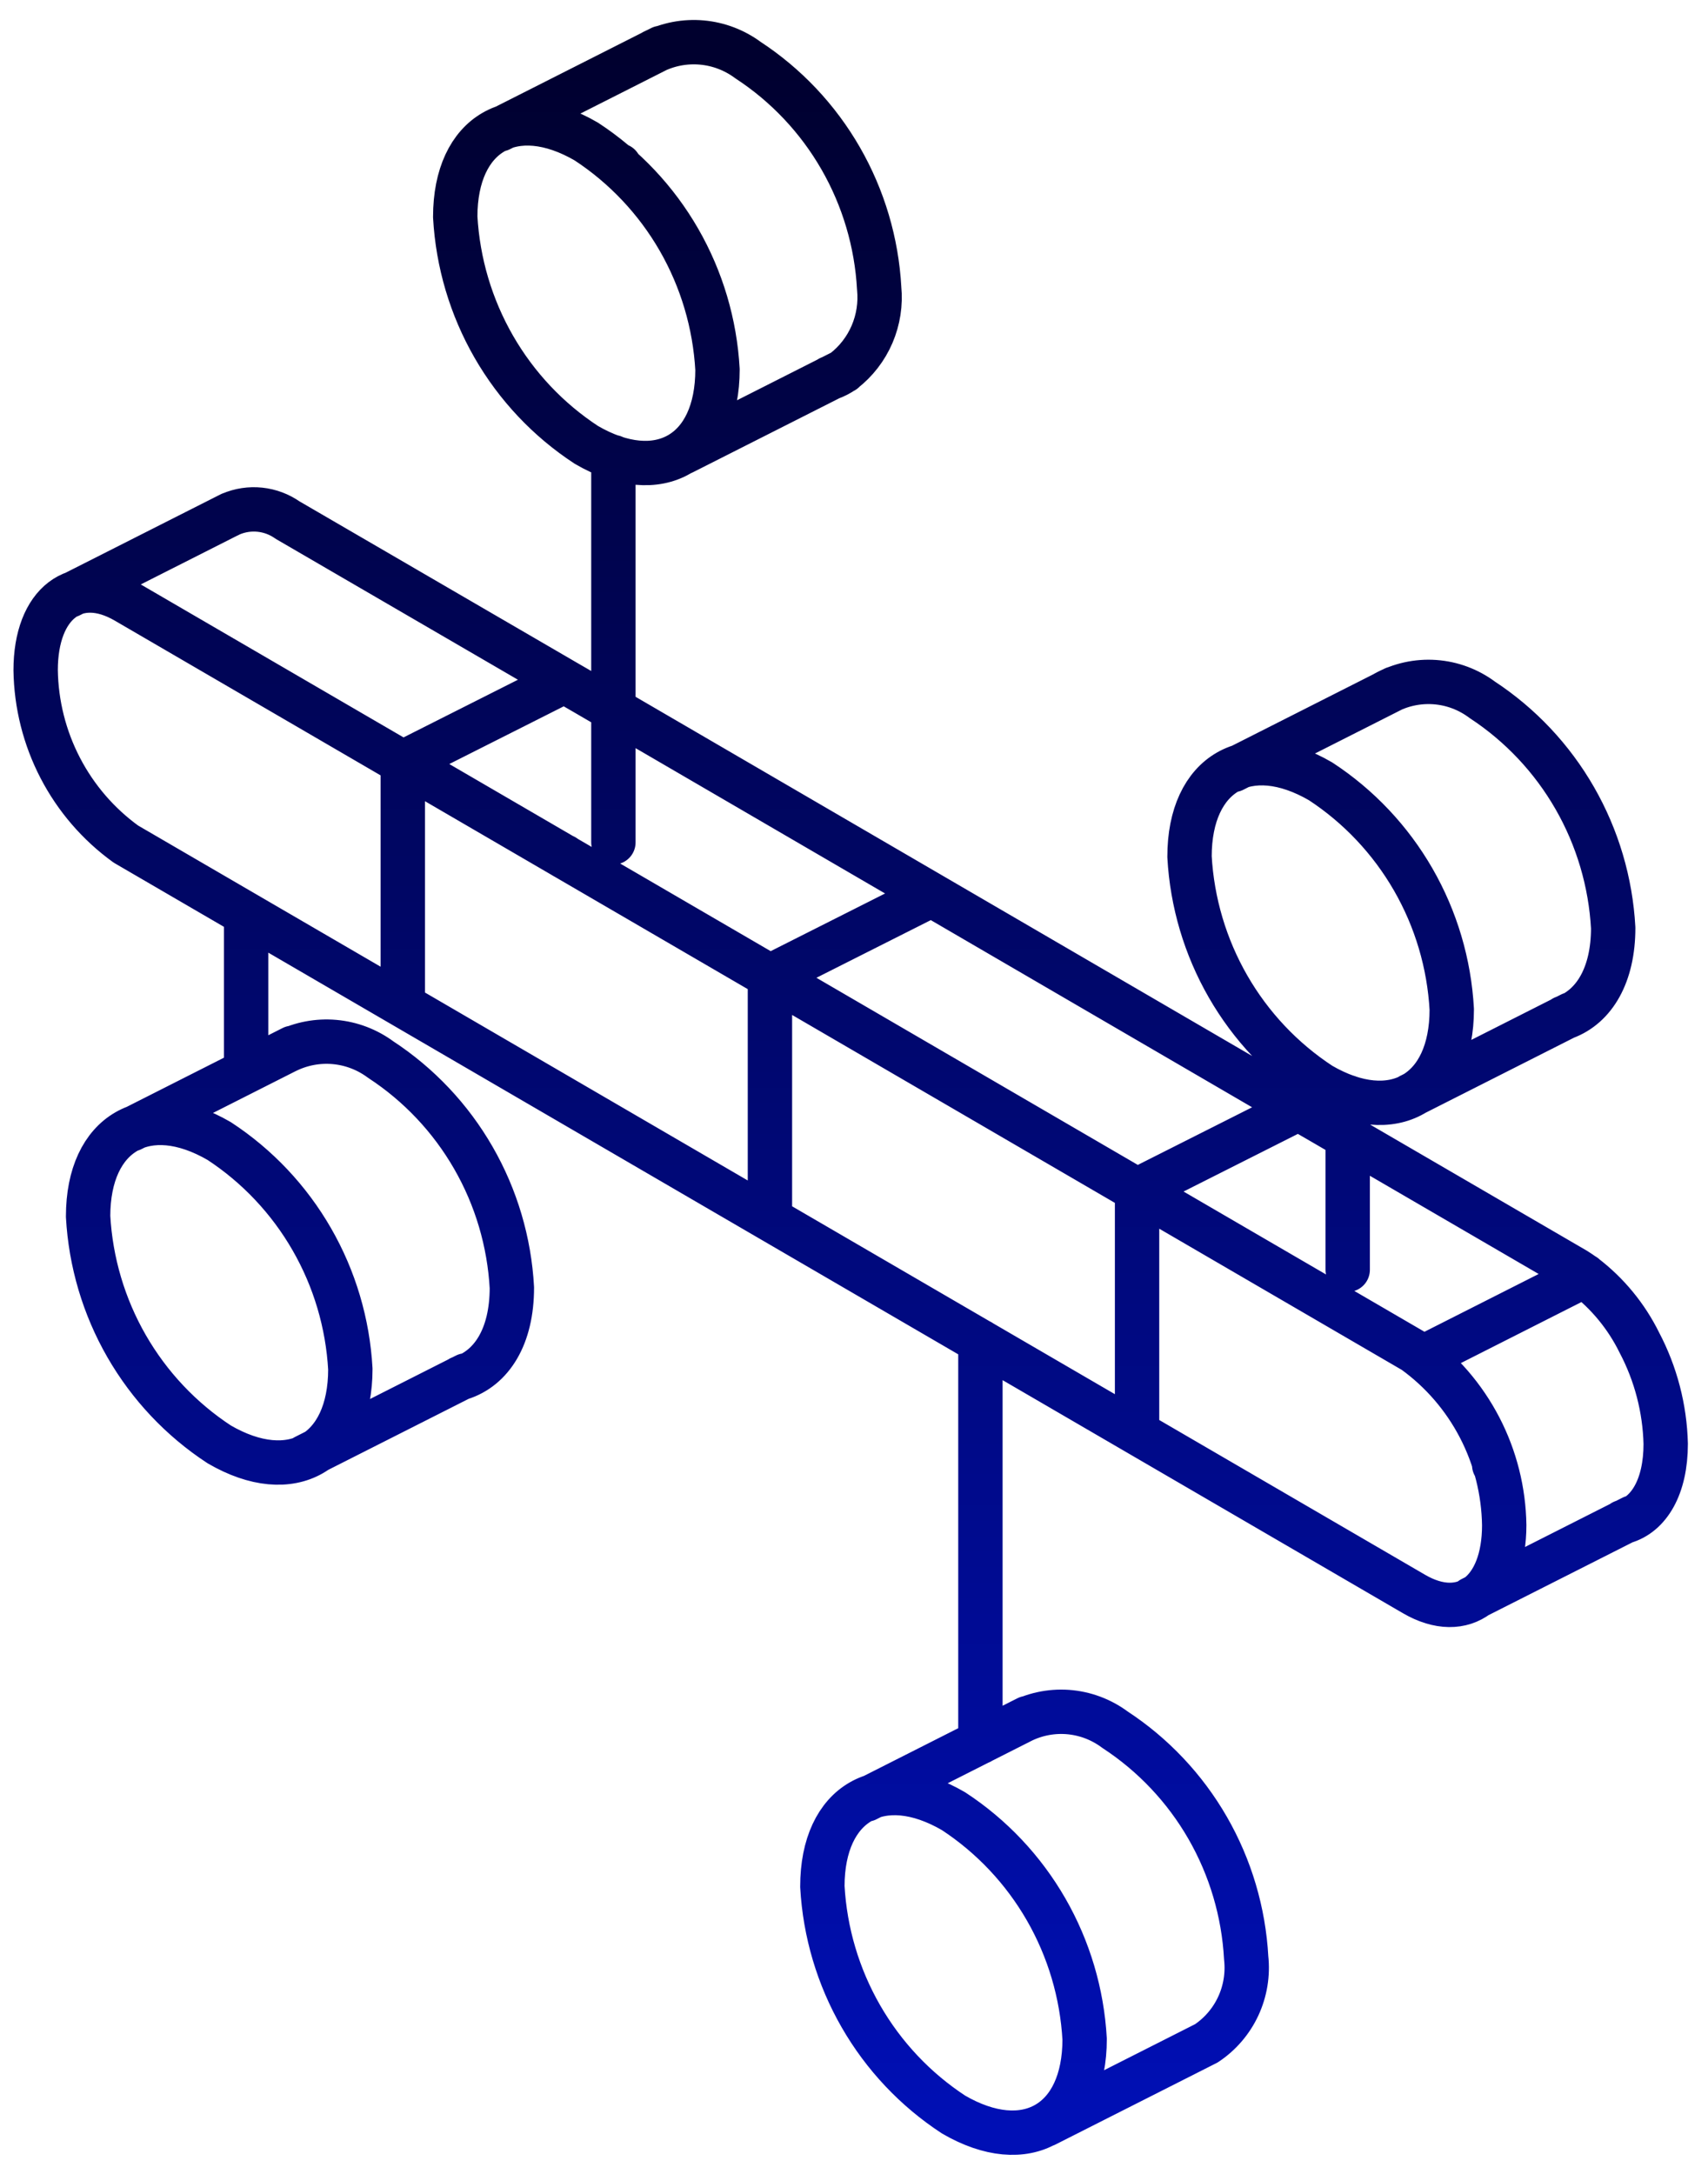 <svg width="77" height="98" viewBox="0 0 77 98" fill="none" xmlns="http://www.w3.org/2000/svg">
<path d="M51.261 64.59L63.745 71.858C65.991 73.166 67.813 71.777 67.813 68.757C67.79 67.22 67.41 65.711 66.703 64.35C65.996 62.989 64.983 61.813 63.745 60.919L51.261 53.652M51.261 64.59V53.652M51.261 64.59L34.71 54.956M51.261 53.652L34.71 44.016M51.261 53.652L58.545 49.98M34.71 54.956V44.016M34.71 54.956L18.159 45.319M34.71 44.016L18.159 34.38M34.71 44.016L41.993 40.344M18.159 45.319V34.38M18.159 45.319L5.675 38.052C4.437 37.157 3.423 35.982 2.717 34.621C2.01 33.26 1.63 31.75 1.607 30.214C1.607 27.194 3.429 25.805 5.675 27.113L18.159 34.38M18.159 34.38L25.442 30.708M27.653 37.976V20.607M60.757 57.242V49.457M44.199 78.529V60.474M73.163 68.614L73.212 68.601C74.341 68.283 75.093 67.022 75.093 65.088C75.053 63.494 74.646 61.931 73.904 60.523C73.32 59.339 72.473 58.308 71.427 57.511C71.294 57.414 71.16 57.328 71.027 57.242L59.543 50.559L58.548 49.984L26.439 31.28L25.443 30.704L12.964 23.446C12.595 23.186 12.166 23.025 11.718 22.978C11.27 22.931 10.818 22.999 10.403 23.177L10.282 23.238M67.373 66.055L67.361 66.043M25.444 38.624V38.612M29.413 2.356L29.45 2.332C30.128 1.993 30.885 1.85 31.639 1.917C32.393 1.984 33.114 2.259 33.723 2.711C35.441 3.835 36.872 5.352 37.899 7.139C38.926 8.925 39.521 10.931 39.635 12.993C39.705 13.701 39.594 14.416 39.314 15.07C39.034 15.723 38.592 16.293 38.032 16.727C37.842 16.861 37.633 16.968 37.413 17.045H37.401M27.92 7.472V7.46M62.444 31.244C63.127 30.867 63.903 30.696 64.68 30.75C65.457 30.804 66.201 31.082 66.826 31.55C68.541 32.676 69.969 34.194 70.994 35.98C72.019 37.766 72.613 39.771 72.726 41.832C72.726 43.949 71.876 45.369 70.566 45.859L70.493 45.883M20.746 62.126H20.77C22.166 61.686 23.076 60.254 23.076 58.05C22.963 55.988 22.369 53.982 21.341 52.196C20.314 50.409 18.883 48.892 17.165 47.768C16.555 47.316 15.835 47.041 15.081 46.974C14.327 46.907 13.57 47.051 12.892 47.389M45.886 77.672C46.569 77.295 47.345 77.124 48.122 77.178C48.898 77.233 49.643 77.51 50.269 77.978C51.987 79.102 53.418 80.619 54.445 82.405C55.472 84.192 56.067 86.198 56.18 88.26C56.262 89.007 56.138 89.763 55.821 90.443C55.504 91.123 55.006 91.702 54.384 92.116L54.19 92.213M11.095 48.294V41.207M64.173 61.181L71.431 57.508M66.335 72.082L73.594 68.41M63.566 49.399L70.824 45.727M55.6 34.711L62.858 31.039M30.777 20.404L38.036 16.732M3.143 26.847L10.401 23.175M5.93 50.91L13.188 47.238M13.744 65.675L21.003 62.003M22.545 5.831L29.804 2.159M39.061 81.123L46.319 77.451M47.129 95.786L54.387 92.114M20.523 9.778C20.638 11.839 21.233 13.843 22.26 15.629C23.287 17.415 24.717 18.931 26.434 20.055C29.699 21.956 32.346 20.436 32.346 16.66C32.231 14.599 31.636 12.594 30.609 10.808C29.582 9.023 28.151 7.506 26.434 6.382C23.17 4.481 20.523 6.002 20.523 9.778ZM53.626 38.62C53.74 40.681 54.336 42.686 55.363 44.472C56.39 46.258 57.82 47.774 59.537 48.898C62.802 50.799 65.448 49.279 65.448 45.503C65.334 43.441 64.739 41.437 63.712 39.651C62.684 37.865 61.254 36.349 59.537 35.225C56.272 33.324 53.626 34.844 53.626 38.62ZM3.972 54.836C4.086 56.897 4.681 58.902 5.708 60.687C6.736 62.473 8.166 63.99 9.883 65.114C13.148 67.014 15.794 65.494 15.794 61.718C15.679 59.657 15.084 57.652 14.057 55.867C13.03 54.081 11.6 52.564 9.883 51.44C6.618 49.54 3.972 51.06 3.972 54.836ZM48.897 91.928C48.782 89.867 48.187 87.862 47.16 86.076C46.133 84.291 44.703 82.774 42.986 81.65C39.721 79.749 37.074 81.27 37.074 85.046C37.189 87.107 37.784 89.112 38.811 90.897C39.838 92.683 41.269 94.2 42.986 95.324C46.25 97.224 48.897 95.704 48.897 91.928Z" stroke="url(#paint0_linear_604_8518)" stroke-width="2" stroke-linecap="round" stroke-linejoin="round"/>
<defs>
<linearGradient id="paint0_linear_604_8518" x1="38.35" y1="1.901" x2="38.35" y2="96.142" gradientUnits="userSpaceOnUse">
<stop stop-color="#00002E"/>
<stop offset="1" stop-color="#000FB5"/>
</linearGradient>
</defs>
</svg>
